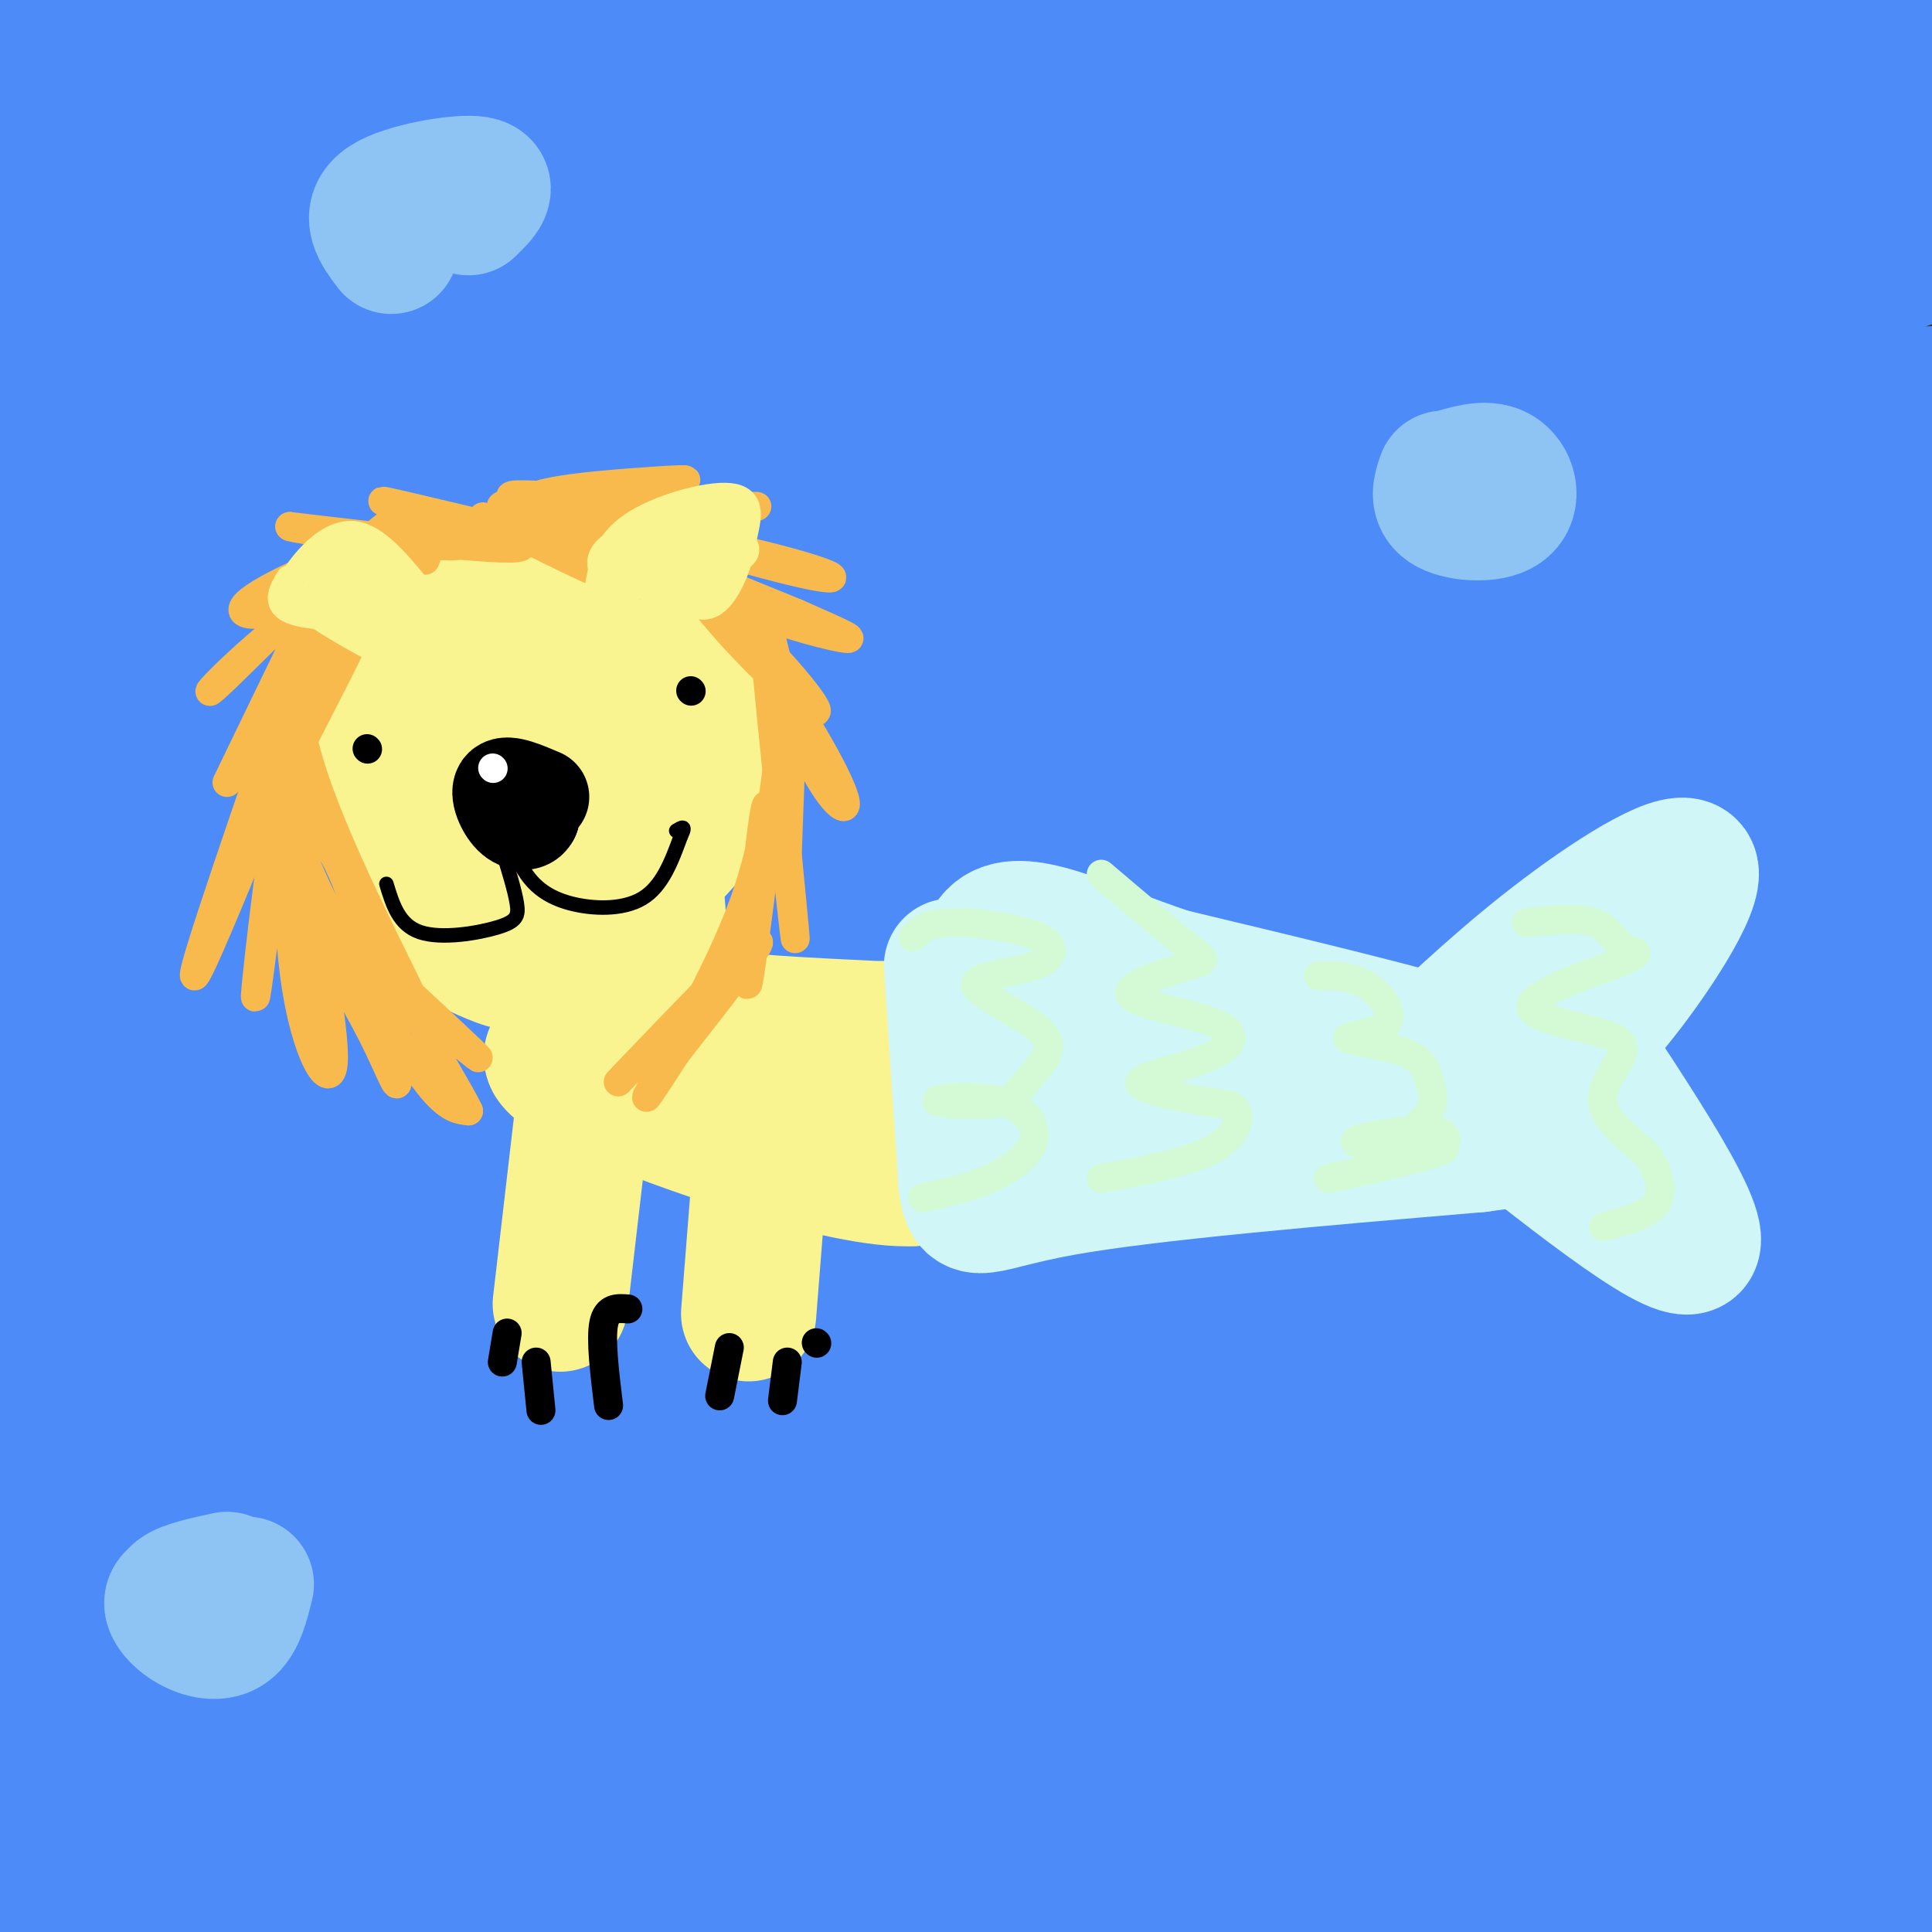 <svg viewBox='0 0 400 400' version='1.1' xmlns='http://www.w3.org/2000/svg' xmlns:xlink='http://www.w3.org/1999/xlink'><rect x="0" y="0" width="400" height="400" fill="#333333" stroke="none"/><g fill='none' stroke='rgb(77,139,249)' stroke-width='28' stroke-linecap='round' stroke-linejoin='round'><path d='M127,339c-11.133,2.161 -22.265,4.323 -9,2c13.265,-2.323 50.929,-9.129 92,-12c41.071,-2.871 85.549,-1.806 103,-2c17.451,-0.194 7.875,-1.646 31,2c23.125,3.646 78.952,12.392 66,15c-12.952,2.608 -94.683,-0.920 -132,-2c-37.317,-1.080 -30.219,0.288 -46,4c-15.781,3.712 -54.441,9.769 -99,21c-44.559,11.231 -95.017,27.638 -110,33c-14.983,5.362 5.508,-0.319 26,-6'/><path d='M49,394c14.093,-3.988 36.325,-10.957 77,-16c40.675,-5.043 99.792,-8.160 142,-9c42.208,-0.840 67.507,0.595 86,3c18.493,2.405 30.181,5.778 53,9c22.819,3.222 56.770,6.291 11,7c-45.770,0.709 -171.262,-0.943 -233,-1c-61.738,-0.057 -59.724,1.479 -83,6c-23.276,4.521 -71.844,12.025 -75,12c-3.156,-0.025 39.098,-7.579 75,-12c35.902,-4.421 65.451,-5.711 95,-7'/><path d='M197,386c63.355,1.032 174.243,7.112 210,7c35.757,-0.112 -3.618,-6.415 -25,-10c-21.382,-3.585 -24.771,-4.452 -30,-6c-5.229,-1.548 -12.298,-3.779 -39,-5c-26.702,-1.221 -73.035,-1.434 -89,-3c-15.965,-1.566 -1.560,-4.487 -49,0c-47.440,4.487 -156.726,16.382 -197,20c-40.274,3.618 -11.537,-1.041 9,-6c20.537,-4.959 32.875,-10.220 54,-16c21.125,-5.780 51.036,-12.080 94,-17c42.964,-4.920 98.982,-8.460 155,-12'/><path d='M290,338c56.156,-1.663 119.047,0.181 96,2c-23.047,1.819 -132.032,3.615 -178,4c-45.968,0.385 -28.919,-0.639 -67,6c-38.081,6.639 -131.291,20.943 -166,25c-34.709,4.057 -10.915,-2.131 15,-10c25.915,-7.869 53.951,-17.417 88,-26c34.049,-8.583 74.110,-16.200 115,-21c40.890,-4.800 82.610,-6.781 118,-7c35.390,-0.219 64.451,1.326 87,3c22.549,1.674 38.585,3.478 23,4c-15.585,0.522 -62.793,-0.239 -110,-1'/><path d='M311,317c-43.060,-0.289 -95.711,-0.512 -118,-2c-22.289,-1.488 -14.218,-4.240 -57,3c-42.782,7.240 -136.419,24.471 -147,23c-10.581,-1.471 61.892,-21.645 101,-32c39.108,-10.355 44.849,-10.892 57,-13c12.151,-2.108 30.711,-5.789 64,-8c33.289,-2.211 81.307,-2.953 120,0c38.693,2.953 68.061,9.602 86,15c17.939,5.398 24.450,9.546 24,12c-0.450,2.454 -7.861,3.216 -5,4c2.861,0.784 15.994,1.592 -28,2c-43.994,0.408 -145.114,0.418 -204,3c-58.886,2.582 -75.539,7.738 -73,9c2.539,1.262 24.269,-1.369 46,-4'/><path d='M177,329c25.456,-1.078 66.097,-1.771 89,-2c22.903,-0.229 28.069,0.008 48,4c19.931,3.992 54.628,11.739 72,16c17.372,4.261 17.420,5.035 21,8c3.580,2.965 10.692,8.119 14,11c3.308,2.881 2.810,3.489 -1,4c-3.810,0.511 -10.934,0.927 -12,2c-1.066,1.073 3.927,2.805 -25,0c-28.927,-2.805 -91.774,-10.146 -120,-14c-28.226,-3.854 -21.832,-4.222 -18,-5c3.832,-0.778 5.101,-1.965 13,-4c7.899,-2.035 22.426,-4.917 59,-4c36.574,0.917 95.193,5.631 102,4c6.807,-1.631 -38.198,-9.609 -77,-13c-38.802,-3.391 -71.401,-2.196 -104,-1'/><path d='M238,335c-48.910,2.965 -119.184,10.878 -154,14c-34.816,3.122 -34.173,1.453 -35,0c-0.827,-1.453 -3.126,-2.689 -2,-5c1.126,-2.311 5.675,-5.695 11,-9c5.325,-3.305 11.426,-6.530 34,-14c22.574,-7.470 61.619,-19.187 95,-28c33.381,-8.813 61.096,-14.724 111,-19c49.904,-4.276 121.996,-6.919 103,-4c-18.996,2.919 -129.079,11.398 -177,15c-47.921,3.602 -33.679,2.326 -68,11c-34.321,8.674 -117.205,27.300 -155,35c-37.795,7.700 -30.502,4.476 -27,2c3.502,-2.476 3.212,-4.205 0,-5c-3.212,-0.795 -9.346,-0.656 14,-10c23.346,-9.344 76.173,-28.172 129,-47'/><path d='M117,271c37.066,-12.241 65.233,-19.344 117,-27c51.767,-7.656 127.136,-15.867 138,-18c10.864,-2.133 -42.777,1.811 -88,8c-45.223,6.189 -82.027,14.622 -117,24c-34.973,9.378 -68.114,19.702 -107,35c-38.886,15.298 -83.516,35.569 -73,30c10.516,-5.569 76.180,-36.977 119,-57c42.820,-20.023 62.798,-28.660 115,-42c52.202,-13.340 136.629,-31.383 163,-37c26.371,-5.617 -5.315,1.191 -37,8'/><path d='M347,195c-38.550,11.369 -116.425,35.792 -154,48c-37.575,12.208 -34.849,12.201 -53,23c-18.151,10.799 -57.180,32.406 -56,34c1.180,1.594 42.568,-16.823 83,-31c40.432,-14.177 79.907,-24.113 118,-32c38.093,-7.887 74.805,-13.723 113,-18c38.195,-4.277 77.875,-6.994 56,-2c-21.875,4.994 -105.303,17.700 -161,29c-55.697,11.300 -83.661,21.194 -108,30c-24.339,8.806 -45.053,16.525 -39,16c6.053,-0.525 38.872,-9.293 72,-16c33.128,-6.707 66.564,-11.354 100,-16'/><path d='M318,260c33.356,-3.473 66.745,-4.157 83,-4c16.255,0.157 15.375,1.155 -9,4c-24.375,2.845 -72.245,7.536 -109,14c-36.755,6.464 -62.396,14.702 -48,13c14.396,-1.702 68.827,-13.343 112,-21c43.173,-7.657 75.086,-11.328 107,-15'/><path d='M174,262c-57.480,21.551 -114.960,43.102 -104,38c10.960,-5.102 90.360,-36.859 175,-61c84.640,-24.141 174.518,-40.668 191,-48c16.482,-7.332 -40.434,-5.469 -74,-4c-33.566,1.469 -43.782,2.546 -64,6c-20.218,3.454 -50.439,9.287 -74,13c-23.561,3.713 -40.464,5.307 -83,20c-42.536,14.693 -110.707,42.487 -136,51c-25.293,8.513 -7.707,-2.254 23,-17c30.707,-14.746 74.537,-33.470 101,-45c26.463,-11.530 35.561,-15.866 64,-24c28.439,-8.134 76.220,-20.067 124,-32'/><path d='M317,159c50.621,-10.404 115.172,-20.413 96,-14c-19.172,6.413 -122.068,29.249 -177,44c-54.932,14.751 -61.902,21.416 -82,31c-20.098,9.584 -53.325,22.088 -79,34c-25.675,11.912 -43.799,23.232 -62,36c-18.201,12.768 -36.479,26.983 -41,29c-4.521,2.017 4.715,-8.163 10,-14c5.285,-5.837 6.621,-7.331 31,-24c24.379,-16.669 71.803,-48.514 102,-67c30.197,-18.486 43.168,-23.614 62,-31c18.832,-7.386 43.525,-17.032 59,-23c15.475,-5.968 21.733,-8.259 49,-16c27.267,-7.741 75.544,-20.930 57,-13c-18.544,7.930 -103.909,36.981 -149,54c-45.091,17.019 -49.909,22.005 -64,29c-14.091,6.995 -37.455,15.999 -66,32c-28.545,16.001 -62.273,39.001 -96,62'/><path d='M-33,308c-20.334,13.071 -23.168,14.748 -17,7c6.168,-7.748 21.339,-24.923 34,-37c12.661,-12.077 22.811,-19.057 38,-30c15.189,-10.943 35.416,-25.849 57,-40c21.584,-14.151 44.524,-27.547 64,-38c19.476,-10.453 35.489,-17.965 63,-28c27.511,-10.035 66.522,-22.594 89,-29c22.478,-6.406 28.425,-6.658 33,-6c4.575,0.658 7.778,2.226 -21,12c-28.778,9.774 -89.537,27.753 -164,63c-74.463,35.247 -162.629,87.760 -194,105c-31.371,17.240 -5.948,-0.795 1,-7c6.948,-6.205 -4.581,-0.581 14,-17c18.581,-16.419 67.272,-54.882 91,-74c23.728,-19.118 22.494,-18.891 39,-28c16.506,-9.109 50.753,-27.555 85,-46'/><path d='M179,115c31.794,-14.210 68.779,-26.737 85,-31c16.221,-4.263 11.677,-0.264 9,3c-2.677,3.264 -3.487,5.794 -14,13c-10.513,7.206 -30.727,19.090 -72,41c-41.273,21.910 -103.604,53.848 -142,73c-38.396,19.152 -52.857,25.520 -62,29c-9.143,3.480 -12.966,4.072 -14,1c-1.034,-3.072 0.723,-9.807 3,-15c2.277,-5.193 5.075,-8.845 24,-25c18.925,-16.155 53.978,-44.812 77,-62c23.022,-17.188 34.015,-22.908 49,-31c14.985,-8.092 33.962,-18.557 52,-27c18.038,-8.443 35.135,-14.863 50,-20c14.865,-5.137 27.496,-8.992 44,-12c16.504,-3.008 36.881,-5.168 46,-5c9.119,0.168 6.980,2.664 4,7c-2.980,4.336 -6.802,10.514 -8,14c-1.198,3.486 0.229,4.282 -25,18c-25.229,13.718 -77.115,40.359 -129,67'/><path d='M156,153c-59.107,27.762 -142.373,63.665 -176,77c-33.627,13.335 -17.613,4.100 -13,0c4.613,-4.100 -2.174,-3.066 -4,-7c-1.826,-3.934 1.310,-12.836 4,-20c2.690,-7.164 4.935,-12.591 24,-30c19.065,-17.409 54.949,-46.801 79,-65c24.051,-18.199 36.270,-25.204 52,-34c15.730,-8.796 34.970,-19.381 53,-28c18.030,-8.619 34.851,-15.270 49,-20c14.149,-4.730 25.628,-7.538 40,-10c14.372,-2.462 31.637,-4.578 39,-4c7.363,0.578 4.823,3.848 2,8c-2.823,4.152 -5.930,9.185 -13,16c-7.070,6.815 -18.102,15.413 -69,42c-50.898,26.587 -141.662,71.162 -188,91c-46.338,19.838 -48.251,14.937 -52,13c-3.749,-1.937 -9.335,-0.911 -13,-3c-3.665,-2.089 -5.410,-7.293 -8,-12c-2.590,-4.707 -6.026,-8.916 -2,-22c4.026,-13.084 15.513,-35.042 27,-57'/><path d='M-13,88c12.244,-17.230 29.353,-31.805 48,-45c18.647,-13.195 38.832,-25.010 59,-32c20.168,-6.990 40.320,-9.156 51,-10c10.680,-0.844 11.889,-0.366 14,1c2.111,1.366 5.126,3.620 6,8c0.874,4.380 -0.391,10.884 -2,16c-1.609,5.116 -3.562,8.842 -15,19c-11.438,10.158 -32.362,26.748 -56,42c-23.638,15.252 -49.989,29.166 -65,37c-15.011,7.834 -18.683,9.588 -27,12c-8.317,2.412 -21.280,5.481 -26,5c-4.720,-0.481 -1.198,-4.513 -2,-7c-0.802,-2.487 -5.929,-3.429 4,-13c9.929,-9.571 34.914,-27.769 52,-39c17.086,-11.231 26.272,-15.494 38,-21c11.728,-5.506 25.997,-12.256 40,-17c14.003,-4.744 27.739,-7.483 38,-10c10.261,-2.517 17.048,-4.813 28,-6c10.952,-1.187 26.070,-1.267 32,0c5.930,1.267 2.674,3.880 3,6c0.326,2.120 4.236,3.749 -7,11c-11.236,7.251 -37.618,20.126 -64,33'/><path d='M136,78c-44.178,23.884 -122.623,67.094 -144,77c-21.377,9.906 14.314,-13.491 45,-33c30.686,-19.509 56.368,-35.129 87,-50c30.632,-14.871 66.213,-28.994 90,-36c23.787,-7.006 35.779,-6.896 46,-9c10.221,-2.104 18.671,-6.423 -13,11c-31.671,17.423 -103.463,56.586 -139,77c-35.537,20.414 -34.818,22.078 -55,40c-20.182,17.922 -61.264,52.101 -49,47c12.264,-5.101 77.875,-49.481 110,-71c32.125,-21.519 30.764,-20.178 57,-30c26.236,-9.822 80.067,-30.806 117,-41c36.933,-10.194 56.966,-9.597 77,-9'/><path d='M365,51c12.455,-0.120 5.091,4.080 9,5c3.909,0.920 19.090,-1.441 -10,16c-29.090,17.441 -102.450,54.683 -141,75c-38.550,20.317 -42.290,23.709 -46,28c-3.710,4.291 -7.391,9.479 -18,16c-10.609,6.521 -28.147,14.373 -1,6c27.147,-8.373 98.978,-32.972 153,-48c54.022,-15.028 90.235,-20.486 105,-23c14.765,-2.514 8.083,-2.082 5,0c-3.083,2.082 -2.566,5.816 -15,13c-12.434,7.184 -37.818,17.817 -58,28c-20.182,10.183 -35.162,19.915 -43,26c-7.838,6.085 -8.533,8.523 -7,10c1.533,1.477 5.295,1.993 27,-4c21.705,-5.993 61.352,-18.497 101,-31'/><path d='M426,168c-12.918,3.248 -95.714,26.869 -112,30c-16.286,3.131 33.937,-14.229 58,-22c24.063,-7.771 21.966,-5.955 30,-6c8.034,-0.045 26.200,-1.952 33,-1c6.800,0.952 2.234,4.762 2,6c-0.234,1.238 3.863,-0.096 -7,9c-10.863,9.096 -36.685,28.624 -49,40c-12.315,11.376 -11.123,14.601 -9,14c2.123,-0.601 5.178,-5.029 8,-12c2.822,-6.971 5.411,-16.486 8,-26'/><path d='M388,200c2.333,13.167 4.167,59.083 6,105'/><path d='M329,129c-2.086,-1.406 -4.172,-2.812 1,-8c5.172,-5.188 17.602,-14.158 27,-20c9.398,-5.842 15.765,-8.557 24,-11c8.235,-2.443 18.338,-4.615 21,-2c2.662,2.615 -2.117,10.015 -4,13c-1.883,2.985 -0.869,1.553 -12,8c-11.131,6.447 -34.408,20.773 -48,28c-13.592,7.227 -17.500,7.355 -20,5c-2.500,-2.355 -3.593,-7.192 2,-15c5.593,-7.808 17.873,-18.585 30,-27c12.127,-8.415 24.100,-14.468 37,-17c12.900,-2.532 26.726,-1.545 32,0c5.274,1.545 1.997,3.647 1,5c-0.997,1.353 0.287,1.958 -7,6c-7.287,4.042 -23.143,11.521 -39,19'/><path d='M374,113c-15.621,6.069 -35.174,11.741 -45,14c-9.826,2.259 -9.925,1.106 -12,0c-2.075,-1.106 -6.126,-2.164 -8,-5c-1.874,-2.836 -1.570,-7.451 0,-13c1.570,-5.549 4.406,-12.034 7,-17c2.594,-4.966 4.948,-8.415 13,-16c8.052,-7.585 21.803,-19.306 36,-27c14.197,-7.694 28.839,-11.362 36,-12c7.161,-0.638 6.841,1.752 -3,7c-9.841,5.248 -29.204,13.353 -40,18c-10.796,4.647 -13.023,5.836 -23,8c-9.977,2.164 -27.702,5.301 -34,5c-6.298,-0.301 -1.170,-4.042 2,-7c3.170,-2.958 4.383,-5.135 13,-10c8.617,-4.865 24.638,-12.418 40,-16c15.362,-3.582 30.064,-3.192 38,-3c7.936,0.192 9.107,0.185 10,1c0.893,0.815 1.510,2.450 3,4c1.490,1.550 3.854,3.014 -2,6c-5.854,2.986 -19.927,7.493 -34,12'/><path d='M371,62c-12.817,2.720 -27.860,3.520 -37,3c-9.140,-0.520 -12.379,-2.359 -15,-5c-2.621,-2.641 -4.625,-6.082 -6,-10c-1.375,-3.918 -2.121,-8.313 -1,-13c1.121,-4.687 4.109,-9.668 9,-14c4.891,-4.332 11.684,-8.016 17,-11c5.316,-2.984 9.154,-5.267 20,-6c10.846,-0.733 28.699,0.084 38,1c9.301,0.916 10.050,1.929 12,7c1.950,5.071 5.100,14.199 6,19c0.900,4.801 -0.450,5.276 -7,9c-6.550,3.724 -18.299,10.696 -31,14c-12.701,3.304 -26.352,2.941 -34,2c-7.648,-0.941 -9.291,-2.461 -11,-4c-1.709,-1.539 -3.484,-3.096 -6,-7c-2.516,-3.904 -5.773,-10.156 -1,-17c4.773,-6.844 17.574,-14.281 24,-18c6.426,-3.719 6.475,-3.718 17,-4c10.525,-0.282 31.526,-0.845 41,1c9.474,1.845 7.421,6.099 4,9c-3.421,2.901 -8.211,4.451 -13,6'/><path d='M397,24c-9.576,3.572 -27.017,9.504 -43,12c-15.983,2.496 -30.509,1.558 -36,0c-5.491,-1.558 -1.948,-3.734 1,-6c2.948,-2.266 5.302,-4.621 11,-7c5.698,-2.379 14.739,-4.783 21,-7c6.261,-2.217 9.743,-4.248 22,-6c12.257,-1.752 33.288,-3.224 42,-3c8.712,0.224 5.104,2.143 -4,5c-9.104,2.857 -23.704,6.651 -39,10c-15.296,3.349 -31.288,6.251 -51,8c-19.712,1.749 -43.144,2.344 -52,2c-8.856,-0.344 -3.137,-1.628 3,-4c6.137,-2.372 12.691,-5.831 39,-10c26.309,-4.169 72.374,-9.048 90,-11c17.626,-1.952 6.813,-0.976 -4,0'/><path d='M397,7c-35.569,0.898 -122.490,3.142 -183,9c-60.510,5.858 -94.607,15.331 -88,14c6.607,-1.331 53.918,-13.465 84,-20c30.082,-6.535 42.934,-7.470 64,-8c21.066,-0.530 50.346,-0.656 55,-2c4.654,-1.344 -15.319,-3.907 -73,0c-57.681,3.907 -153.069,14.284 -195,18c-41.931,3.716 -30.404,0.770 -27,-1c3.404,-1.770 -1.313,-2.363 -1,-4c0.313,-1.637 5.657,-4.319 11,-7'/><path d='M44,6c4.176,-3.119 9.115,-7.415 50,-13c40.885,-5.585 117.716,-12.458 106,-8c-11.716,4.458 -111.977,20.248 -167,28c-55.023,7.752 -64.807,7.467 -65,5c-0.193,-2.467 9.205,-7.114 27,-12c17.795,-4.886 43.986,-10.011 62,-13c18.014,-2.989 27.850,-3.843 31,-2c3.150,1.843 -0.386,6.384 -7,13c-6.614,6.616 -16.307,15.308 -26,24'/><path d='M55,28c-8.056,7.461 -15.194,14.115 -20,25c-4.806,10.885 -7.278,26.002 -9,33c-1.722,6.998 -2.693,5.879 -6,3c-3.307,-2.879 -8.951,-7.517 -12,-11c-3.049,-3.483 -3.503,-5.810 -5,-12c-1.497,-6.190 -4.037,-16.245 -5,-24c-0.963,-7.755 -0.350,-13.212 2,-17c2.350,-3.788 6.436,-5.907 10,-3c3.564,2.907 6.607,10.840 9,20c2.393,9.160 4.136,19.549 5,36c0.864,16.451 0.850,38.966 -1,47c-1.850,8.034 -5.537,1.586 -8,-1c-2.463,-2.586 -3.704,-1.310 -7,-10c-3.296,-8.690 -8.648,-27.345 -14,-46'/><path d='M-6,68c-2.267,-13.067 -0.935,-22.734 0,-28c0.935,-5.266 1.473,-6.132 4,-8c2.527,-1.868 7.043,-4.738 9,-4c1.957,0.738 1.356,5.085 4,10c2.644,4.915 8.532,10.397 1,34c-7.532,23.603 -28.485,65.326 -14,64c14.485,-1.326 64.407,-45.701 92,-66c27.593,-20.299 32.857,-16.520 34,-13c1.143,3.520 -1.835,6.783 -2,9c-0.165,2.217 2.481,3.388 -18,18c-20.481,14.612 -64.091,42.665 -86,56c-21.909,13.335 -22.117,11.953 -17,5c5.117,-6.953 15.558,-19.476 26,-32'/><path d='M27,113c33.957,-29.039 105.848,-85.635 110,-95c4.152,-9.365 -59.437,28.503 -92,47c-32.563,18.497 -34.101,17.624 -30,11c4.101,-6.624 13.841,-19.000 30,-32c16.159,-13.000 38.738,-26.623 53,-34c14.262,-7.377 20.205,-8.507 25,-9c4.795,-0.493 8.440,-0.349 -15,15c-23.440,15.349 -73.965,45.902 -80,50c-6.035,4.098 32.418,-18.258 58,-30c25.582,-11.742 38.291,-12.871 51,-14'/><path d='M137,22c10.000,-2.333 9.500,-1.167 9,0'/></g>
<g fill='none' stroke='rgb(141,196,244)' stroke-width='28' stroke-linecap='round' stroke-linejoin='round'><path d='M38,334c-1.250,-1.417 -2.500,-2.833 -1,-4c1.500,-1.167 5.750,-2.083 10,-3'/><path d='M51,328c-0.935,3.768 -1.869,7.536 -4,9c-2.131,1.464 -5.458,0.625 -8,-1c-2.542,-1.625 -4.298,-4.036 -3,-5c1.298,-0.964 5.649,-0.482 10,0'/><path d='M300,99c3.792,-1.179 7.583,-2.357 10,-1c2.417,1.357 3.458,5.250 1,7c-2.458,1.750 -8.417,1.357 -11,0c-2.583,-1.357 -1.792,-3.679 -1,-6'/><path d='M81,51c-2.444,-3.244 -4.889,-6.489 -1,-9c3.889,-2.511 14.111,-4.289 18,-4c3.889,0.289 1.444,2.644 -1,5'/></g>
<g fill='none' stroke='rgb(249,244,144)' stroke-width='28' stroke-linecap='round' stroke-linejoin='round'><path d='M110,156c-0.345,-7.159 -0.690,-14.317 2,-19c2.690,-4.683 8.415,-6.890 13,-7c4.585,-0.110 8.032,1.878 11,4c2.968,2.122 5.458,4.378 7,8c1.542,3.622 2.136,8.610 -1,13c-3.136,4.390 -10.001,8.181 -15,10c-4.999,1.819 -8.131,1.664 -12,1c-3.869,-0.664 -8.476,-1.838 -11,-4c-2.524,-2.162 -2.965,-5.311 -3,-9c-0.035,-3.689 0.337,-7.916 3,-12c2.663,-4.084 7.618,-8.024 12,-10c4.382,-1.976 8.191,-1.988 12,-2'/><path d='M128,129c3.897,-0.589 7.641,-1.063 11,4c3.359,5.063 6.333,15.662 4,24c-2.333,8.338 -9.973,14.415 -19,18c-9.027,3.585 -19.440,4.677 -26,2c-6.560,-2.677 -9.265,-9.125 -11,-14c-1.735,-4.875 -2.498,-8.177 -1,-12c1.498,-3.823 5.258,-8.165 10,-12c4.742,-3.835 10.465,-7.161 16,-9c5.535,-1.839 10.881,-2.192 16,-1c5.119,1.192 10.011,3.928 13,8c2.989,4.072 4.074,9.481 5,14c0.926,4.519 1.693,8.148 -3,14c-4.693,5.852 -14.847,13.926 -25,22'/><path d='M118,187c-7.227,4.044 -12.794,3.153 -18,2c-5.206,-1.153 -10.053,-2.570 -13,-7c-2.947,-4.430 -3.996,-11.873 -4,-19c-0.004,-7.127 1.037,-13.938 5,-21c3.963,-7.062 10.849,-14.376 19,-17c8.151,-2.624 17.568,-0.559 24,2c6.432,2.559 9.878,5.613 12,9c2.122,3.387 2.919,7.109 3,12c0.081,4.891 -0.556,10.951 -3,16c-2.444,5.049 -6.697,9.086 -12,13c-5.303,3.914 -11.656,7.706 -19,9c-7.344,1.294 -15.680,0.089 -20,-1c-4.320,-1.089 -4.625,-2.062 -6,-6c-1.375,-3.938 -3.822,-10.839 -3,-17c0.822,-6.161 4.911,-11.580 9,-17'/><path d='M92,145c3.938,-4.077 9.283,-5.769 16,-7c6.717,-1.231 14.807,-2.000 19,1c4.193,3.000 4.490,9.771 3,14c-1.490,4.229 -4.767,5.918 -8,8c-3.233,2.082 -6.421,4.557 -8,2c-1.579,-2.557 -1.549,-10.146 -1,-14c0.549,-3.854 1.616,-3.972 4,-5c2.384,-1.028 6.086,-2.966 9,-3c2.914,-0.034 5.041,1.836 6,6c0.959,4.164 0.752,10.621 -2,16c-2.752,5.379 -8.049,9.679 -14,12c-5.951,2.321 -12.558,2.663 -16,2c-3.442,-0.663 -3.721,-2.332 -4,-4'/><path d='M96,173c-1.557,-5.551 -3.450,-17.429 -4,-23c-0.550,-5.571 0.243,-4.835 2,-7c1.757,-2.165 4.477,-7.232 13,-10c8.523,-2.768 22.849,-3.237 31,0c8.151,3.237 10.125,10.181 11,16c0.875,5.819 0.650,10.513 -1,15c-1.650,4.487 -4.723,8.766 -11,15c-6.277,6.234 -15.756,14.424 -22,18c-6.244,3.576 -9.253,2.538 -13,1c-3.747,-1.538 -8.231,-3.577 -13,-11c-4.769,-7.423 -9.822,-20.229 -12,-28c-2.178,-7.771 -1.479,-10.506 1,-15c2.479,-4.494 6.740,-10.747 11,-17'/><path d='M89,127c4.325,-3.989 9.637,-5.461 15,-6c5.363,-0.539 10.775,-0.144 16,1c5.225,1.144 10.261,3.039 15,7c4.739,3.961 9.182,9.990 11,15c1.818,5.010 1.013,9.003 0,13c-1.013,3.997 -2.234,7.999 -8,13c-5.766,5.001 -16.076,11.000 -23,13c-6.924,2.000 -10.462,-0.000 -14,-2'/><path d='M136,186c0.489,5.933 0.978,11.867 1,16c0.022,4.133 -0.422,6.467 7,8c7.422,1.533 22.711,2.267 38,3'/><path d='M182,213c7.467,-0.111 7.133,-1.889 7,3c-0.133,4.889 -0.067,16.444 0,28'/><path d='M189,244c-13.911,0.800 -48.689,-11.200 -64,-18c-15.311,-6.800 -11.156,-8.400 -7,-10'/><path d='M118,216c-1.667,-3.667 -2.333,-7.833 -3,-12'/><path d='M158,224c0.000,0.000 23.000,2.000 23,2'/><path d='M121,227c0.000,0.000 -5.000,43.000 -5,43'/><path d='M158,234c0.000,0.000 -3.000,38.000 -3,38'/></g>
<g fill='none' stroke='rgb(208,246,247)' stroke-width='28' stroke-linecap='round' stroke-linejoin='round'><path d='M197,200c0.000,0.000 3.000,45.000 3,45'/><path d='M200,245c1.089,7.622 2.311,4.178 20,1c17.689,-3.178 51.844,-6.089 86,-9'/><path d='M306,237c16.265,-2.104 13.927,-2.863 15,-4c1.073,-1.137 5.558,-2.652 5,-5c-0.558,-2.348 -6.159,-5.528 -21,-10c-14.841,-4.472 -38.920,-10.236 -63,-16'/><path d='M242,202c-17.869,-6.036 -31.042,-13.125 -36,-8c-4.958,5.125 -1.702,22.464 4,30c5.702,7.536 13.851,5.268 22,3'/><path d='M232,227c16.571,-0.451 46.998,-3.080 61,-5c14.002,-1.920 11.577,-3.132 -9,-3c-20.577,0.132 -59.308,1.609 -74,2c-14.692,0.391 -5.346,-0.305 4,-1'/><path d='M214,220c1.833,-0.167 4.417,-0.083 7,0'/><path d='M293,220c9.798,-9.208 19.595,-18.417 31,-27c11.405,-8.583 24.417,-16.542 26,-13c1.583,3.542 -8.262,18.583 -16,28c-7.738,9.417 -13.369,13.208 -19,17'/><path d='M324,211c14.917,22.417 29.833,44.833 26,47c-3.833,2.167 -26.417,-15.917 -49,-34'/><path d='M301,224c-8.167,-6.000 -4.083,-4.000 0,-2'/></g>
<g fill='none' stroke='rgb(0,0,0)' stroke-width='20' stroke-linecap='round' stroke-linejoin='round'><path d='M111,165c0.000,0.000 -1.000,4.000 -1,4'/><path d='M110,169c-0.911,0.800 -2.689,0.800 -3,0c-0.311,-0.800 0.844,-2.400 2,-4'/><path d='M109,165c0.721,0.185 1.523,2.648 1,4c-0.523,1.352 -2.372,1.595 -4,0c-1.628,-1.595 -3.037,-5.027 -2,-6c1.037,-0.973 4.518,0.514 8,2'/></g>
<g fill='none' stroke='rgb(0,0,0)' stroke-width='3' stroke-linecap='round' stroke-linejoin='round'><path d='M105,172c1.071,3.173 2.143,6.345 4,9c1.857,2.655 4.500,4.792 9,6c4.500,1.208 10.857,1.488 15,-1c4.143,-2.488 6.071,-7.744 8,-13'/><path d='M141,173c1.167,-2.333 0.083,-1.667 -1,-1'/><path d='M104,176c1.286,4.173 2.571,8.345 3,11c0.429,2.655 -0.000,3.792 -4,5c-4.000,1.208 -11.571,2.488 -16,1c-4.429,-1.488 -5.714,-5.744 -7,-10'/></g>
<g fill='none' stroke='rgb(0,0,0)' stroke-width='6' stroke-linecap='round' stroke-linejoin='round'><path d='M143,143c0.000,0.000 0.100,0.100 0.1,0.1'/><path d='M76,155c0.000,0.000 0.100,0.100 0.1,0.1'/></g>
<g fill='none' stroke='rgb(248,186,77)' stroke-width='6' stroke-linecap='round' stroke-linejoin='round'><path d='M107,109c-0.371,-2.237 -0.742,-4.474 3,-6c3.742,-1.526 11.597,-2.343 20,-3c8.403,-0.657 17.356,-1.156 8,0c-9.356,1.156 -37.019,3.965 -34,5c3.019,1.035 36.720,0.296 48,0c11.280,-0.296 0.140,-0.148 -11,0'/><path d='M141,105c-12.466,-1.063 -38.130,-3.721 -35,-2c3.130,1.721 35.056,7.822 52,12c16.944,4.178 18.908,6.432 5,3c-13.908,-3.432 -43.688,-12.552 -46,-12c-2.312,0.552 22.844,10.776 48,21'/><path d='M165,127c10.551,4.640 12.930,5.739 9,5c-3.930,-0.739 -14.168,-3.318 -27,-9c-12.832,-5.682 -28.259,-14.467 -29,-16c-0.741,-1.533 13.203,4.187 26,14c12.797,9.813 24.445,23.719 25,26c0.555,2.281 -9.984,-7.063 -18,-16c-8.016,-8.937 -13.508,-17.469 -19,-26'/><path d='M132,105c1.506,0.815 14.770,15.851 25,30c10.230,14.149 17.426,27.410 18,31c0.574,3.590 -5.475,-2.491 -10,-15c-4.525,-12.509 -7.526,-31.445 -7,-22c0.526,9.445 4.579,47.270 6,60c1.421,12.730 0.211,0.365 -1,-12'/><path d='M163,177c0.374,-12.903 1.809,-39.159 0,-31c-1.809,8.159 -6.863,50.733 -8,57c-1.137,6.267 1.644,-23.774 3,-33c1.356,-9.226 1.288,2.362 -4,17c-5.288,14.638 -15.797,32.325 -19,38c-3.203,5.675 0.898,-0.663 5,-7'/><path d='M140,218c5.844,-7.489 17.956,-22.711 17,-23c-0.956,-0.289 -14.978,14.356 -29,29'/><path d='M106,110c-15.156,-3.622 -30.311,-7.244 -26,-6c4.311,1.244 28.089,7.356 28,9c-0.089,1.644 -24.044,-1.178 -48,-4'/><path d='M60,109c0.046,0.469 24.160,3.642 32,4c7.840,0.358 -0.592,-2.097 -12,0c-11.408,2.097 -25.790,8.748 -29,12c-3.210,3.252 4.751,3.106 17,-2c12.249,-5.106 28.785,-15.173 28,-15c-0.785,0.173 -18.893,10.587 -37,21'/><path d='M59,129c-11.292,8.623 -21.023,19.681 -12,11c9.023,-8.681 36.800,-37.100 37,-33c0.200,4.100 -27.177,40.719 -30,44c-2.823,3.281 18.908,-26.777 27,-37c8.092,-10.223 2.546,-0.612 -3,9'/><path d='M78,123c-9.035,18.432 -30.123,60.013 -29,54c1.123,-6.013 24.456,-59.619 24,-56c-0.456,3.619 -24.702,64.463 -31,78c-6.298,13.537 5.351,-20.231 17,-54'/><path d='M59,145c0.975,8.278 -5.087,55.972 -6,61c-0.913,5.028 3.322,-32.611 5,-39c1.678,-6.389 0.798,18.472 3,35c2.202,16.528 7.486,24.722 8,18c0.514,-6.722 -3.743,-28.361 -8,-50'/><path d='M61,170c-1.237,-5.256 -0.331,6.606 3,17c3.331,10.394 9.085,19.322 13,27c3.915,7.678 5.990,14.108 5,8c-0.990,-6.108 -5.046,-24.754 -9,-36c-3.954,-11.246 -7.805,-15.091 -10,-16c-2.195,-0.909 -2.733,1.117 0,8c2.733,6.883 8.736,18.622 14,28c5.264,9.378 9.790,16.394 13,20c3.210,3.606 5.105,3.803 7,4'/><path d='M97,230c-1.810,-4.060 -9.833,-16.208 -9,-18c0.833,-1.792 10.524,6.774 11,7c0.476,0.226 -8.262,-7.887 -17,-16'/><path d='M82,203c-0.215,1.585 7.746,13.546 5,7c-2.746,-6.546 -16.200,-31.600 -22,-49c-5.800,-17.400 -3.946,-27.146 -3,-16c0.946,11.146 0.985,43.185 1,55c0.015,11.815 0.008,3.408 0,-5'/><path d='M63,195c-0.791,-2.697 -2.769,-6.939 -4,-16c-1.231,-9.061 -1.716,-22.939 0,-34c1.716,-11.061 5.633,-19.303 4,-16c-1.633,3.303 -8.817,18.152 -16,33'/><path d='M100,107c12.699,6.416 25.397,12.833 30,14c4.603,1.167 1.110,-2.914 -3,-6c-4.110,-3.086 -8.837,-5.177 -15,-6c-6.163,-0.823 -13.761,-0.378 -18,1c-4.239,1.378 -5.120,3.689 -6,6'/></g>
<g fill='none' stroke='rgb(249,244,144)' stroke-width='6' stroke-linecap='round' stroke-linejoin='round'><path d='M124,122c0.793,-4.652 1.586,-9.303 7,-13c5.414,-3.697 15.448,-6.438 20,-6c4.552,0.438 3.622,4.056 3,7c-0.622,2.944 -0.937,5.216 -2,8c-1.063,2.784 -2.875,6.081 -5,7c-2.125,0.919 -4.562,-0.541 -7,-2'/><path d='M140,123c-5.000,-1.644 -14.000,-4.756 -15,-6c-1.000,-1.244 6.000,-0.622 13,0'/><path d='M129,117c-0.110,-1.600 -0.219,-3.199 3,-4c3.219,-0.801 9.768,-0.803 13,0c3.232,0.803 3.148,2.411 1,5c-2.148,2.589 -6.360,6.160 -10,8c-3.640,1.840 -6.708,1.950 -8,0c-1.292,-1.950 -0.809,-5.961 0,-8c0.809,-2.039 1.944,-2.106 6,-3c4.056,-0.894 11.031,-2.615 15,-3c3.969,-0.385 4.930,0.567 1,5c-3.930,4.433 -12.750,12.347 -17,16c-4.250,3.653 -3.928,3.044 -4,0c-0.072,-3.044 -0.536,-8.522 -1,-14'/><path d='M128,119c3.352,-4.786 12.232,-9.752 17,-11c4.768,-1.248 5.425,1.222 7,3c1.575,1.778 4.070,2.863 0,5c-4.070,2.137 -14.704,5.325 -20,5c-5.296,-0.325 -5.254,-4.162 -2,-7c3.254,-2.838 9.722,-4.678 13,-6c3.278,-1.322 3.367,-2.125 4,0c0.633,2.125 1.809,7.178 -2,10c-3.809,2.822 -12.602,3.414 -17,2c-4.398,-1.414 -4.399,-4.832 -1,-7c3.399,-2.168 10.200,-3.084 17,-4'/><path d='M144,109c3.044,0.667 2.156,4.333 -1,7c-3.156,2.667 -8.578,4.333 -14,6'/><path d='M88,124c-4.780,-6.000 -9.560,-12.000 -14,-13c-4.440,-1.000 -8.542,3.000 -11,6c-2.458,3.000 -3.274,5.000 0,8c3.274,3.000 10.637,7.000 18,11'/><path d='M81,136c4.299,3.270 6.045,5.944 3,2c-3.045,-3.944 -10.881,-14.507 -14,-19c-3.119,-4.493 -1.521,-2.917 0,-3c1.521,-0.083 2.966,-1.826 6,1c3.034,2.826 7.659,10.221 6,12c-1.659,1.779 -9.600,-2.060 -13,-5c-3.400,-2.940 -2.257,-4.983 -1,-6c1.257,-1.017 2.629,-1.009 4,-1'/><path d='M72,117c1.499,0.678 3.247,2.872 4,5c0.753,2.128 0.510,4.188 -3,5c-3.510,0.812 -10.289,0.375 -13,-1c-2.711,-1.375 -1.356,-3.687 0,-6'/></g>
<g fill='none' stroke='rgb(0,0,0)' stroke-width='6' stroke-linecap='round' stroke-linejoin='round'><path d='M105,276c0.000,0.000 -1.000,6.000 -1,6'/><path d='M111,282c0.000,0.000 1.000,10.000 1,10'/><path d='M130,271c-2.167,-0.167 -4.333,-0.333 -5,3c-0.667,3.333 0.167,10.167 1,17'/><path d='M151,279c0.000,0.000 -2.000,10.000 -2,10'/><path d='M163,282c0.000,0.000 -1.000,8.000 -1,8'/><path d='M169,278c0.000,0.000 0.100,0.100 0.1,0.1'/></g>
<g fill='none' stroke='rgb(211,250,212)' stroke-width='6' stroke-linecap='round' stroke-linejoin='round'><path d='M189,194c1.438,-1.442 2.875,-2.885 8,-3c5.125,-0.115 13.937,1.096 18,3c4.063,1.904 3.376,4.499 -1,6c-4.376,1.501 -12.441,1.907 -12,4c0.441,2.093 9.388,5.871 13,9c3.612,3.129 1.889,5.608 0,8c-1.889,2.392 -3.945,4.696 -6,7'/><path d='M209,228c-4.974,1.182 -14.410,0.637 -15,0c-0.590,-0.637 7.667,-1.367 13,0c5.333,1.367 7.744,4.829 7,8c-0.744,3.171 -4.641,6.049 -9,8c-4.359,1.951 -9.179,2.976 -14,4'/><path d='M228,181c7.102,6.033 14.205,12.066 18,15c3.795,2.934 4.283,2.770 0,4c-4.283,1.230 -13.338,3.854 -12,6c1.338,2.146 13.070,3.812 18,6c4.930,2.188 3.058,4.897 -2,7c-5.058,2.103 -13.302,3.601 -14,5c-0.698,1.399 6.151,2.700 13,4'/><path d='M249,228c3.619,0.667 6.167,0.333 7,2c0.833,1.667 -0.048,5.333 -5,8c-4.952,2.667 -13.976,4.333 -23,6'/><path d='M273,202c3.443,0.016 6.887,0.033 10,2c3.113,1.967 5.897,5.885 4,8c-1.897,2.115 -8.475,2.427 -8,3c0.475,0.573 8.003,1.406 12,3c3.997,1.594 4.463,3.947 5,6c0.537,2.053 1.147,3.804 0,6c-1.147,2.196 -4.050,4.836 -8,6c-3.950,1.164 -8.948,0.852 -7,0c1.948,-0.852 10.842,-2.243 15,-2c4.158,0.243 3.579,2.122 3,4'/><path d='M299,238c-3.500,1.667 -13.750,3.833 -24,6'/><path d='M316,191c5.422,-0.538 10.845,-1.075 14,0c3.155,1.075 4.044,3.764 6,5c1.956,1.236 4.979,1.019 0,3c-4.979,1.981 -17.961,6.161 -19,9c-1.039,2.839 9.866,4.338 15,6c5.134,1.662 4.498,3.486 3,6c-1.498,2.514 -3.856,5.718 -3,9c0.856,3.282 4.928,6.641 9,10'/><path d='M341,239c2.333,3.556 3.667,7.444 2,10c-1.667,2.556 -6.333,3.778 -11,5'/></g>
<g fill='none' stroke='rgb(255,255,255)' stroke-width='6' stroke-linecap='round' stroke-linejoin='round'><path d='M102,159c0.000,0.000 0.100,0.100 0.1,0.1'/></g>
</svg>